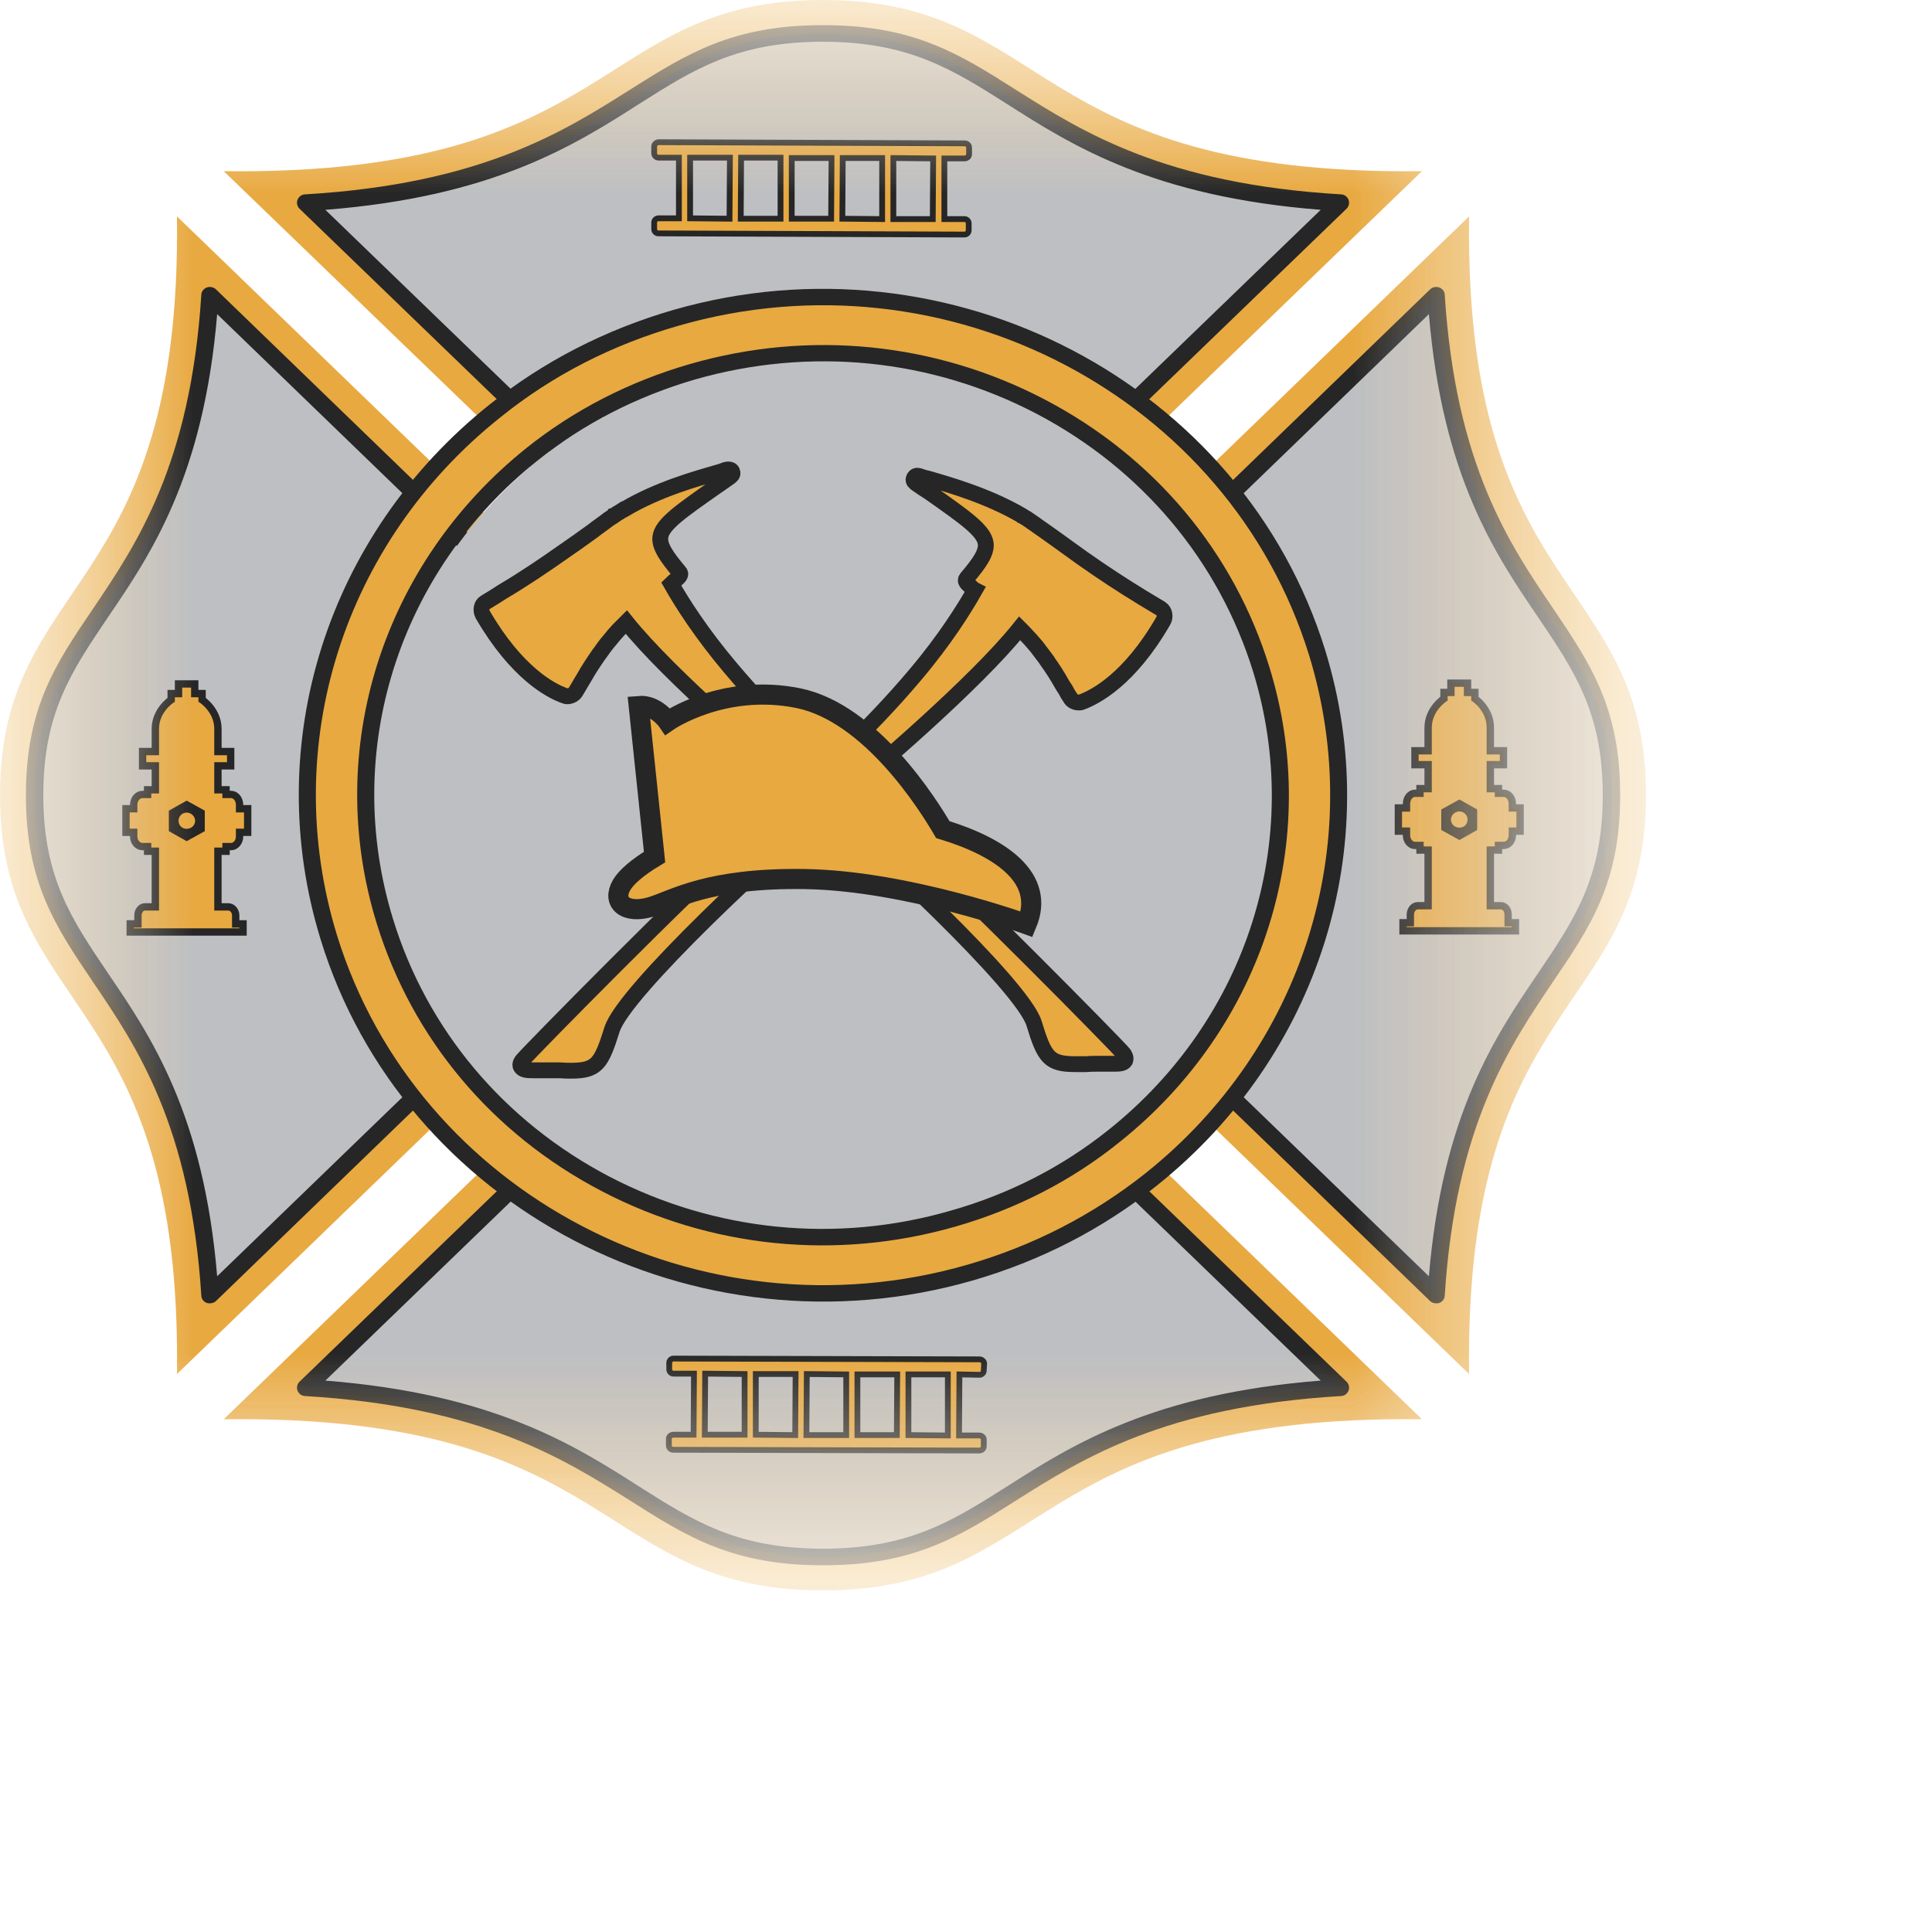 <svg width="5" height="5" viewBox="0 0 5 5" fill="none" xmlns="http://www.w3.org/2000/svg">
<mask id="mask0_1_169" style="mask-type:luminance" maskUnits="userSpaceOnUse" x="0" y="0" width="5" height="5">
<path d="M0 0H4.26V4.116H0V0Z" fill="white"/>
</mask>
<g mask="url(#mask0_1_169)">
<mask id="mask1_1_169" style="mask-type:luminance" maskUnits="userSpaceOnUse" x="0" y="0" width="5" height="5">
<path d="M0 4.116H4.26V0H0V4.116Z" fill="white"/>
</mask>
<g mask="url(#mask1_1_169)">
<path d="M4.26 2.058C4.26 1.485 3.789 1.552 3.802 0.56L2.414 1.901V2.215L3.802 3.556C3.789 2.564 4.26 2.631 4.26 2.058Z" fill="#E8A941"/>
</g>
<mask id="mask2_1_169" style="mask-type:luminance" maskUnits="userSpaceOnUse" x="0" y="0" width="5" height="5">
<path d="M0 4.116H4.26V0H0V4.116Z" fill="white"/>
</mask>
<g mask="url(#mask2_1_169)">
<path d="M2.504 2.179V1.937L3.717 0.764C3.745 1.21 3.885 1.417 4 1.586C4.095 1.727 4.17 1.838 4.17 2.058C4.17 2.278 4.095 2.389 4 2.53C3.885 2.699 3.745 2.905 3.717 3.352L2.504 2.179Z" fill="#BDBFC3"/>
</g>
<mask id="mask3_1_169" style="mask-type:luminance" maskUnits="userSpaceOnUse" x="0" y="0" width="5" height="5">
<path d="M0 4.116H4.26V0H0V4.116Z" fill="white"/>
</mask>
<g mask="url(#mask3_1_169)">
<path d="M3.717 3.373C3.711 3.373 3.705 3.371 3.701 3.367L2.488 2.194C2.483 2.19 2.481 2.185 2.481 2.179V1.937C2.481 1.931 2.483 1.926 2.488 1.922L3.701 0.749C3.707 0.743 3.716 0.741 3.725 0.744C3.733 0.747 3.739 0.755 3.739 0.763C3.767 1.203 3.907 1.409 4.019 1.574C4.116 1.718 4.193 1.831 4.193 2.058C4.193 2.285 4.116 2.398 4.019 2.541C3.907 2.707 3.767 2.913 3.739 3.353C3.739 3.361 3.733 3.369 3.725 3.372C3.722 3.373 3.719 3.373 3.717 3.373ZM2.526 2.17L3.698 3.303C3.733 2.883 3.87 2.681 3.981 2.518C4.074 2.38 4.148 2.272 4.148 2.058C4.148 1.844 4.074 1.736 3.981 1.598C3.87 1.435 3.733 1.233 3.698 0.813L2.526 1.946V2.17Z" fill="#262626"/>
</g>
<mask id="mask4_1_169" style="mask-type:luminance" maskUnits="userSpaceOnUse" x="0" y="0" width="5" height="5">
<path d="M0 4.116H4.26V0H0V4.116Z" fill="white"/>
</mask>
<g mask="url(#mask4_1_169)">
<path d="M0 2.058C0 2.631 0.471 2.564 0.458 3.556L1.846 2.215V1.901L0.458 0.56C0.471 1.552 0 1.485 0 2.058Z" fill="#E8A941"/>
</g>
<mask id="mask5_1_169" style="mask-type:luminance" maskUnits="userSpaceOnUse" x="0" y="0" width="5" height="5">
<path d="M0 4.116H4.26V0H0V4.116Z" fill="white"/>
</mask>
<g mask="url(#mask5_1_169)">
<path d="M0.543 3.352C0.515 2.905 0.375 2.699 0.26 2.53C0.165 2.389 0.09 2.278 0.09 2.058C0.09 1.838 0.165 1.727 0.26 1.586C0.375 1.417 0.515 1.21 0.543 0.764L1.756 1.937V2.179L0.543 3.352Z" fill="#BDBFC3"/>
</g>
<mask id="mask6_1_169" style="mask-type:luminance" maskUnits="userSpaceOnUse" x="0" y="0" width="5" height="5">
<path d="M0 4.116H4.26V0H0V4.116Z" fill="white"/>
</mask>
<g mask="url(#mask6_1_169)">
<path d="M0.543 3.373C0.54 3.373 0.538 3.373 0.535 3.372C0.527 3.369 0.521 3.361 0.521 3.353C0.493 2.913 0.353 2.707 0.241 2.542C0.144 2.398 0.067 2.285 0.067 2.058C0.067 1.831 0.144 1.718 0.241 1.575C0.353 1.409 0.493 1.203 0.521 0.763C0.521 0.755 0.527 0.747 0.535 0.744C0.543 0.741 0.553 0.743 0.559 0.749L1.772 1.922C1.776 1.926 1.779 1.931 1.779 1.937V2.179C1.779 2.185 1.776 2.19 1.772 2.194L0.559 3.367C0.555 3.371 0.549 3.373 0.543 3.373ZM0.562 0.813C0.527 1.233 0.39 1.435 0.279 1.598C0.186 1.736 0.112 1.844 0.112 2.058C0.112 2.272 0.186 2.38 0.279 2.518C0.39 2.681 0.527 2.883 0.562 3.303L1.734 2.17V1.946L0.562 0.813Z" fill="#262626"/>
</g>
<mask id="mask7_1_169" style="mask-type:luminance" maskUnits="userSpaceOnUse" x="0" y="0" width="5" height="5">
<path d="M0 4.116H4.26V0H0V4.116Z" fill="white"/>
</mask>
<g mask="url(#mask7_1_169)">
<path d="M2.13 4.116C2.723 4.116 2.654 3.661 3.68 3.673L2.292 2.332H1.968L0.579 3.673C1.606 3.661 1.537 4.116 2.13 4.116Z" fill="#E8A941"/>
</g>
<mask id="mask8_1_169" style="mask-type:luminance" maskUnits="userSpaceOnUse" x="0" y="0" width="5" height="5">
<path d="M0 4.116H4.26V0H0V4.116Z" fill="white"/>
</mask>
<g mask="url(#mask8_1_169)">
<path d="M2.005 2.419H2.255L3.469 3.591C3.007 3.618 2.794 3.754 2.618 3.865C2.473 3.957 2.358 4.029 2.13 4.029C1.902 4.029 1.787 3.957 1.642 3.865C1.466 3.754 1.253 3.618 0.791 3.591L2.005 2.419Z" fill="#BDBFC3"/>
</g>
<mask id="mask9_1_169" style="mask-type:luminance" maskUnits="userSpaceOnUse" x="0" y="0" width="5" height="5">
<path d="M0 4.116H4.26V0H0V4.116Z" fill="white"/>
</mask>
<g mask="url(#mask9_1_169)">
<path d="M2.13 4.051C1.895 4.051 1.778 3.977 1.63 3.883C1.458 3.775 1.245 3.64 0.79 3.613C0.781 3.613 0.773 3.607 0.77 3.599C0.767 3.591 0.769 3.582 0.775 3.576L1.989 2.404C1.993 2.4 1.999 2.397 2.005 2.397H2.255C2.261 2.397 2.267 2.4 2.271 2.404L3.485 3.576C3.491 3.582 3.493 3.591 3.49 3.599C3.487 3.607 3.479 3.613 3.47 3.613C3.014 3.64 2.801 3.775 2.63 3.883C2.482 3.977 2.365 4.051 2.13 4.051ZM0.842 3.573C1.276 3.607 1.485 3.739 1.654 3.847C1.796 3.937 1.908 4.008 2.13 4.008C2.351 4.008 2.464 3.937 2.606 3.847C2.775 3.739 2.984 3.607 3.418 3.573L2.246 2.441H2.014L0.842 3.573Z" fill="#262626"/>
</g>
<mask id="mask10_1_169" style="mask-type:luminance" maskUnits="userSpaceOnUse" x="0" y="0" width="5" height="5">
<path d="M0 4.116H4.26V0H0V4.116Z" fill="white"/>
</mask>
<g mask="url(#mask10_1_169)">
<path d="M2.13 0C1.537 0 1.606 0.455 0.579 0.443L1.968 1.783H2.292L3.68 0.443C2.654 0.455 2.723 0 2.13 0Z" fill="#E8A941"/>
</g>
<mask id="mask11_1_169" style="mask-type:luminance" maskUnits="userSpaceOnUse" x="0" y="0" width="5" height="5">
<path d="M0 4.116H4.26V0H0V4.116Z" fill="white"/>
</mask>
<g mask="url(#mask11_1_169)">
<path d="M0.791 0.525C1.253 0.498 1.466 0.362 1.642 0.251C1.787 0.159 1.902 0.087 2.13 0.087C2.358 0.087 2.473 0.159 2.618 0.251C2.794 0.362 3.007 0.498 3.469 0.525L2.255 1.697H2.005L0.791 0.525Z" fill="#BDBFC3"/>
</g>
<mask id="mask12_1_169" style="mask-type:luminance" maskUnits="userSpaceOnUse" x="0" y="0" width="5" height="5">
<path d="M0 4.116H4.26V0H0V4.116Z" fill="white"/>
</mask>
<g mask="url(#mask12_1_169)">
<path d="M2.255 1.719H2.005C1.999 1.719 1.993 1.716 1.989 1.712L0.775 0.54C0.769 0.534 0.767 0.525 0.77 0.517C0.773 0.509 0.781 0.503 0.79 0.503C1.245 0.476 1.458 0.341 1.629 0.233C1.778 0.139 1.895 0.065 2.13 0.065C2.365 0.065 2.482 0.139 2.63 0.233C2.801 0.341 3.014 0.476 3.47 0.503C3.479 0.503 3.487 0.509 3.49 0.517C3.493 0.525 3.491 0.534 3.485 0.54L2.271 1.712C2.267 1.716 2.261 1.719 2.255 1.719ZM2.014 1.675H2.246L3.418 0.543C2.984 0.509 2.775 0.377 2.606 0.269C2.464 0.179 2.351 0.108 2.13 0.108C1.908 0.108 1.796 0.179 1.654 0.269C1.485 0.377 1.276 0.509 0.842 0.543L2.014 1.675Z" fill="#262626"/>
</g>
<mask id="mask13_1_169" style="mask-type:luminance" maskUnits="userSpaceOnUse" x="0" y="0" width="5" height="5">
<path d="M0 4.116H4.26V0H0V4.116Z" fill="white"/>
</mask>
<g mask="url(#mask13_1_169)">
<path d="M3.337 2.067C3.337 2.699 2.807 3.211 2.154 3.211C1.5 3.211 0.97 2.699 0.97 2.067C0.97 1.435 1.5 0.923 2.154 0.923C2.807 0.923 3.337 1.435 3.337 2.067Z" fill="#BDBFC3"/>
</g>
<mask id="mask14_1_169" style="mask-type:luminance" maskUnits="userSpaceOnUse" x="0" y="0" width="5" height="5">
<path d="M0 4.116H4.26V0H0V4.116Z" fill="white"/>
</mask>
<g mask="url(#mask14_1_169)">
<path d="M1.74 0.822C1.034 1.026 0.632 1.743 0.842 2.426C1.053 3.108 1.795 3.497 2.502 3.293C3.208 3.09 3.61 2.373 3.4 1.69C3.19 1.008 2.447 0.619 1.74 0.822ZM2.459 3.154C1.832 3.334 1.173 2.989 0.987 2.384C0.801 1.779 1.157 1.142 1.784 0.962C2.41 0.782 3.069 1.127 3.255 1.732C3.442 2.337 3.085 2.974 2.459 3.154Z" fill="#E8A941"/>
</g>
<mask id="mask15_1_169" style="mask-type:luminance" maskUnits="userSpaceOnUse" x="0" y="0" width="5" height="5">
<path d="M0 4.116H4.26V0H0V4.116Z" fill="white"/>
</mask>
<g mask="url(#mask15_1_169)">
<path d="M2.993 3.069C2.853 3.181 2.693 3.263 2.517 3.314C1.8 3.52 1.043 3.124 0.83 2.432C0.674 1.926 0.846 1.383 1.267 1.047C1.407 0.935 1.567 0.853 1.743 0.802C2.46 0.596 3.216 0.992 3.43 1.684C3.585 2.19 3.414 2.733 2.993 3.069ZM1.295 1.08C0.887 1.405 0.722 1.931 0.872 2.42C1.079 3.09 1.811 3.473 2.504 3.273C2.674 3.224 2.829 3.144 2.965 3.036C2.965 3.036 2.965 3.036 2.965 3.036C3.372 2.711 3.538 2.185 3.388 1.696C3.181 1.026 2.449 0.643 1.756 0.843C1.585 0.892 1.43 0.971 1.295 1.08ZM2.897 2.956C2.773 3.056 2.63 3.129 2.474 3.174C2.165 3.263 1.839 3.23 1.556 3.082C1.273 2.934 1.067 2.688 0.975 2.39C0.836 1.941 0.989 1.458 1.363 1.159C1.487 1.06 1.63 0.987 1.786 0.942C2.095 0.853 2.421 0.886 2.704 1.034C2.987 1.182 3.193 1.428 3.285 1.726C3.424 2.175 3.271 2.658 2.897 2.956ZM1.391 1.192C1.03 1.48 0.884 1.945 1.017 2.378C1.105 2.665 1.304 2.902 1.577 3.045C1.85 3.187 2.164 3.219 2.461 3.133C2.612 3.09 2.749 3.02 2.869 2.924C3.23 2.636 3.376 2.171 3.243 1.738C3.154 1.451 2.955 1.214 2.683 1.071C2.41 0.928 2.096 0.897 1.799 0.982C1.648 1.026 1.511 1.096 1.391 1.192Z" fill="#262626"/>
</g>
<mask id="mask16_1_169" style="mask-type:luminance" maskUnits="userSpaceOnUse" x="0" y="0" width="5" height="5">
<path d="M0 4.116H4.26V0H0V4.116Z" fill="white"/>
</mask>
<g mask="url(#mask16_1_169)">
<path d="M2.912 2.745C2.915 2.737 2.91 2.73 2.908 2.727C2.894 2.709 2.478 2.287 2.319 2.145C2.304 2.132 2.289 2.119 2.274 2.106C2.135 1.983 2.015 1.876 1.891 1.729C1.815 1.639 1.766 1.562 1.737 1.511C1.74 1.508 1.744 1.505 1.746 1.503C1.757 1.494 1.765 1.487 1.758 1.48C1.725 1.441 1.706 1.413 1.709 1.39C1.713 1.357 1.761 1.324 1.855 1.258C1.866 1.251 1.876 1.243 1.888 1.235C1.892 1.232 1.898 1.228 1.895 1.221C1.894 1.217 1.89 1.215 1.886 1.215C1.884 1.215 1.882 1.215 1.878 1.216C1.871 1.219 1.864 1.221 1.857 1.223C1.805 1.238 1.703 1.266 1.616 1.318L1.615 1.318C1.612 1.32 1.61 1.321 1.607 1.323C1.604 1.325 1.601 1.327 1.597 1.329C1.595 1.331 1.592 1.333 1.589 1.334C1.588 1.336 1.586 1.337 1.584 1.338C1.581 1.34 1.579 1.341 1.576 1.343C1.562 1.354 1.547 1.364 1.533 1.375C1.508 1.393 1.483 1.411 1.458 1.428C1.407 1.464 1.355 1.499 1.301 1.531C1.286 1.541 1.271 1.55 1.256 1.559C1.245 1.565 1.244 1.58 1.249 1.59C1.337 1.742 1.426 1.788 1.46 1.8C1.463 1.801 1.465 1.802 1.468 1.802C1.477 1.802 1.486 1.797 1.49 1.79C1.494 1.784 1.498 1.776 1.503 1.768C1.506 1.763 1.509 1.758 1.512 1.753C1.522 1.735 1.535 1.715 1.551 1.692C1.551 1.692 1.552 1.691 1.552 1.691C1.56 1.68 1.568 1.668 1.577 1.658C1.584 1.649 1.592 1.64 1.6 1.631C1.607 1.624 1.614 1.617 1.621 1.61C1.734 1.751 2.001 1.979 2.103 2.062C2.253 2.184 2.645 2.55 2.676 2.648C2.703 2.737 2.715 2.754 2.783 2.754C2.791 2.754 2.799 2.754 2.81 2.754C2.821 2.753 2.831 2.753 2.842 2.753C2.851 2.753 2.858 2.753 2.865 2.753C2.87 2.753 2.875 2.753 2.879 2.753C2.896 2.753 2.907 2.753 2.912 2.745Z" fill="#E8A941"/>
</g>
<mask id="mask17_1_169" style="mask-type:luminance" maskUnits="userSpaceOnUse" x="0" y="0" width="5" height="5">
<path d="M0 4.116H4.26V0H0V4.116Z" fill="white"/>
</mask>
<g mask="url(#mask17_1_169)">
<path d="M2.912 2.745C2.915 2.737 2.91 2.73 2.908 2.727C2.894 2.709 2.478 2.287 2.319 2.145C2.304 2.132 2.289 2.119 2.274 2.106C2.135 1.983 2.015 1.876 1.891 1.729C1.815 1.639 1.766 1.562 1.737 1.511C1.74 1.508 1.744 1.505 1.746 1.503C1.757 1.494 1.765 1.487 1.758 1.48C1.725 1.441 1.706 1.413 1.709 1.39C1.713 1.357 1.761 1.324 1.855 1.258C1.866 1.251 1.876 1.243 1.888 1.235C1.892 1.232 1.898 1.228 1.895 1.221C1.894 1.217 1.89 1.215 1.886 1.215C1.884 1.215 1.882 1.215 1.878 1.216C1.871 1.219 1.864 1.221 1.857 1.223C1.805 1.238 1.703 1.266 1.616 1.318L1.615 1.318C1.612 1.32 1.61 1.321 1.607 1.323C1.604 1.325 1.601 1.327 1.597 1.329C1.595 1.331 1.592 1.333 1.589 1.334C1.588 1.336 1.586 1.337 1.584 1.338C1.581 1.34 1.579 1.341 1.576 1.343C1.562 1.354 1.547 1.364 1.533 1.375C1.508 1.393 1.483 1.411 1.458 1.428C1.407 1.464 1.355 1.499 1.301 1.531C1.286 1.541 1.271 1.55 1.256 1.559C1.245 1.565 1.244 1.58 1.249 1.59C1.337 1.742 1.426 1.788 1.46 1.8C1.463 1.801 1.465 1.802 1.468 1.802C1.477 1.802 1.486 1.797 1.49 1.79C1.494 1.784 1.498 1.776 1.503 1.768C1.506 1.763 1.509 1.758 1.512 1.753C1.522 1.735 1.535 1.715 1.551 1.692C1.551 1.692 1.552 1.691 1.552 1.691C1.56 1.68 1.568 1.668 1.577 1.658C1.584 1.649 1.592 1.64 1.6 1.631C1.607 1.624 1.614 1.617 1.621 1.61C1.734 1.751 2.001 1.979 2.103 2.062C2.253 2.184 2.645 2.55 2.676 2.648C2.703 2.737 2.715 2.754 2.783 2.754C2.791 2.754 2.799 2.754 2.81 2.754C2.821 2.753 2.831 2.753 2.842 2.753C2.851 2.753 2.858 2.753 2.865 2.753C2.87 2.753 2.875 2.753 2.879 2.753C2.896 2.753 2.907 2.753 2.912 2.745Z" stroke="#262626" stroke-width="0.041" stroke-miterlimit="10"/>
</g>
<mask id="mask18_1_169" style="mask-type:luminance" maskUnits="userSpaceOnUse" x="0" y="0" width="5" height="5">
<path d="M0 4.116H4.26V0H0V4.116Z" fill="white"/>
</mask>
<g mask="url(#mask18_1_169)">
<path d="M1.381 2.77C1.385 2.77 1.39 2.77 1.395 2.77C1.402 2.77 1.409 2.77 1.418 2.77C1.429 2.77 1.439 2.77 1.45 2.77C1.461 2.771 1.469 2.771 1.477 2.771C1.545 2.771 1.556 2.753 1.584 2.664C1.615 2.566 2.007 2.201 2.157 2.079C2.259 1.996 2.526 1.767 2.639 1.626C2.646 1.633 2.653 1.64 2.66 1.648C2.668 1.656 2.675 1.665 2.683 1.674C2.691 1.685 2.7 1.696 2.708 1.707C2.708 1.708 2.709 1.709 2.709 1.709C2.725 1.731 2.738 1.752 2.748 1.77C2.751 1.775 2.754 1.78 2.757 1.784C2.761 1.792 2.765 1.799 2.77 1.806C2.774 1.814 2.783 1.818 2.792 1.818C2.794 1.818 2.797 1.818 2.799 1.817C2.834 1.804 2.923 1.759 3.011 1.606C3.016 1.597 3.015 1.582 3.004 1.575C2.989 1.566 2.974 1.557 2.959 1.548C2.905 1.515 2.853 1.481 2.802 1.445C2.777 1.427 2.752 1.409 2.727 1.391C2.712 1.38 2.697 1.37 2.683 1.36C2.681 1.358 2.678 1.356 2.676 1.355C2.674 1.353 2.672 1.352 2.67 1.351C2.668 1.349 2.665 1.347 2.663 1.346C2.659 1.343 2.656 1.341 2.652 1.339C2.65 1.338 2.648 1.336 2.645 1.335C2.645 1.335 2.645 1.335 2.644 1.334C2.557 1.283 2.455 1.254 2.403 1.239C2.394 1.237 2.387 1.235 2.382 1.233C2.378 1.232 2.376 1.231 2.374 1.231C2.37 1.231 2.366 1.234 2.365 1.238C2.362 1.245 2.368 1.249 2.372 1.252C2.383 1.26 2.394 1.267 2.405 1.274C2.499 1.34 2.546 1.373 2.551 1.406C2.554 1.43 2.535 1.457 2.502 1.496C2.495 1.504 2.503 1.51 2.514 1.52C2.516 1.522 2.519 1.525 2.523 1.527C2.494 1.578 2.445 1.656 2.369 1.746C2.245 1.893 2.125 1.999 1.985 2.123C1.971 2.136 1.956 2.149 1.941 2.162C1.782 2.303 1.366 2.726 1.352 2.744C1.35 2.746 1.344 2.754 1.348 2.761C1.353 2.769 1.363 2.77 1.381 2.77Z" fill="#E8A941"/>
</g>
<mask id="mask19_1_169" style="mask-type:luminance" maskUnits="userSpaceOnUse" x="0" y="0" width="5" height="5">
<path d="M0 4.116H4.26V0H0V4.116Z" fill="white"/>
</mask>
<g mask="url(#mask19_1_169)">
<path d="M1.381 2.77C1.385 2.77 1.39 2.77 1.395 2.77C1.402 2.77 1.409 2.77 1.418 2.77C1.429 2.77 1.439 2.77 1.45 2.77C1.461 2.771 1.469 2.771 1.477 2.771C1.545 2.771 1.556 2.753 1.584 2.664C1.615 2.566 2.007 2.201 2.157 2.079C2.259 1.996 2.526 1.767 2.639 1.626C2.646 1.633 2.653 1.64 2.66 1.648C2.668 1.656 2.675 1.665 2.683 1.674C2.691 1.685 2.7 1.696 2.708 1.707C2.708 1.708 2.709 1.709 2.709 1.709C2.725 1.731 2.738 1.752 2.748 1.77C2.751 1.775 2.754 1.78 2.757 1.784C2.761 1.792 2.765 1.799 2.77 1.806C2.774 1.814 2.783 1.818 2.792 1.818C2.794 1.818 2.797 1.818 2.799 1.817C2.834 1.804 2.923 1.759 3.011 1.606C3.016 1.597 3.015 1.582 3.004 1.575C2.989 1.566 2.974 1.557 2.959 1.548C2.905 1.515 2.853 1.481 2.802 1.445C2.777 1.427 2.752 1.409 2.727 1.391C2.712 1.38 2.697 1.37 2.683 1.36C2.681 1.358 2.678 1.356 2.676 1.355C2.674 1.353 2.672 1.352 2.67 1.351C2.668 1.349 2.665 1.347 2.663 1.346C2.659 1.343 2.656 1.341 2.652 1.339C2.65 1.338 2.648 1.336 2.645 1.335C2.645 1.335 2.645 1.335 2.644 1.334C2.557 1.283 2.455 1.254 2.403 1.239C2.394 1.237 2.387 1.235 2.382 1.233C2.378 1.232 2.376 1.231 2.374 1.231C2.37 1.231 2.366 1.234 2.365 1.238C2.362 1.245 2.368 1.249 2.372 1.252C2.383 1.26 2.394 1.267 2.405 1.274C2.499 1.34 2.546 1.373 2.551 1.406C2.554 1.43 2.535 1.457 2.502 1.496C2.495 1.504 2.503 1.51 2.514 1.52C2.516 1.522 2.519 1.525 2.523 1.527C2.494 1.578 2.445 1.656 2.369 1.746C2.245 1.893 2.125 1.999 1.985 2.123C1.971 2.136 1.956 2.149 1.941 2.162C1.782 2.303 1.366 2.726 1.352 2.744C1.35 2.746 1.344 2.754 1.348 2.761C1.353 2.769 1.363 2.77 1.381 2.77Z" stroke="#262626" stroke-width="0.041" stroke-miterlimit="10"/>
</g>
<mask id="mask20_1_169" style="mask-type:luminance" maskUnits="userSpaceOnUse" x="0" y="0" width="5" height="5">
<path d="M0 4.116H4.26V0H0V4.116Z" fill="white"/>
</mask>
<g mask="url(#mask20_1_169)">
<path d="M2.067 1.807C1.872 1.767 1.728 1.867 1.728 1.867C1.728 1.867 1.698 1.823 1.653 1.827L1.694 2.218C1.649 2.245 1.62 2.271 1.609 2.29C1.583 2.334 1.617 2.367 1.685 2.347C1.744 2.329 1.833 2.271 2.083 2.275C2.347 2.279 2.657 2.392 2.657 2.392C2.707 2.273 2.591 2.193 2.44 2.147C2.402 2.082 2.254 1.846 2.067 1.807Z" fill="#E8A941"/>
</g>
<mask id="mask21_1_169" style="mask-type:luminance" maskUnits="userSpaceOnUse" x="0" y="0" width="5" height="5">
<path d="M0 4.116H4.26V0H0V4.116Z" fill="white"/>
</mask>
<g mask="url(#mask21_1_169)">
<path d="M2.067 1.807C1.872 1.767 1.728 1.867 1.728 1.867C1.728 1.867 1.698 1.823 1.653 1.827L1.694 2.218C1.649 2.245 1.62 2.271 1.609 2.29C1.583 2.334 1.617 2.367 1.685 2.347C1.744 2.329 1.833 2.271 2.083 2.275C2.347 2.279 2.657 2.392 2.657 2.392C2.707 2.273 2.591 2.193 2.44 2.147C2.402 2.082 2.254 1.846 2.067 1.807Z" stroke="#262626" stroke-width="0.052" stroke-miterlimit="10"/>
</g>
<mask id="mask22_1_169" style="mask-type:luminance" maskUnits="userSpaceOnUse" x="0" y="0" width="5" height="5">
<path d="M0 4.116H4.26V0H0V4.116Z" fill="white"/>
</mask>
<g mask="url(#mask22_1_169)">
<path d="M2.507 0.596L2.507 0.578C2.507 0.572 2.502 0.567 2.496 0.567L2.444 0.567L2.444 0.41L2.496 0.41C2.503 0.41 2.508 0.405 2.508 0.399L2.508 0.382C2.508 0.376 2.503 0.371 2.497 0.371L1.705 0.368C1.699 0.368 1.693 0.373 1.693 0.379L1.693 0.396C1.693 0.403 1.698 0.408 1.705 0.408L1.757 0.408L1.757 0.565L1.704 0.565C1.698 0.565 1.693 0.57 1.693 0.576L1.693 0.593C1.693 0.599 1.698 0.604 1.704 0.604L2.496 0.607C2.502 0.607 2.507 0.602 2.507 0.596ZM2.049 0.409L2.152 0.409L2.151 0.566L2.049 0.566L2.049 0.409ZM2.02 0.566L1.917 0.566L1.918 0.408L2.02 0.408L2.02 0.566ZM2.181 0.409L2.283 0.409L2.283 0.567L2.18 0.566L2.181 0.409ZM1.889 0.408L1.888 0.566L1.786 0.565L1.786 0.408L1.889 0.408ZM2.312 0.567L2.312 0.409L2.415 0.41L2.414 0.567L2.312 0.567Z" fill="#E8A941"/>
</g>
<mask id="mask23_1_169" style="mask-type:luminance" maskUnits="userSpaceOnUse" x="0" y="0" width="5" height="5">
<path d="M0 4.116H4.26V0H0V4.116Z" fill="white"/>
</mask>
<g mask="url(#mask23_1_169)">
<path d="M2.507 0.596L2.507 0.578C2.507 0.572 2.502 0.567 2.496 0.567L2.444 0.567L2.444 0.41L2.496 0.41C2.503 0.41 2.508 0.405 2.508 0.399L2.508 0.382C2.508 0.376 2.503 0.371 2.497 0.371L1.705 0.368C1.699 0.368 1.693 0.373 1.693 0.379L1.693 0.396C1.693 0.403 1.698 0.408 1.705 0.408L1.757 0.408L1.757 0.565L1.704 0.565C1.698 0.565 1.693 0.57 1.693 0.576L1.693 0.593C1.693 0.599 1.698 0.604 1.704 0.604L2.496 0.607C2.502 0.607 2.507 0.602 2.507 0.596ZM2.049 0.409L2.152 0.409L2.151 0.566L2.049 0.566L2.049 0.409ZM2.02 0.566L1.917 0.566L1.918 0.408L2.02 0.408L2.02 0.566ZM2.181 0.409L2.283 0.409L2.283 0.567L2.18 0.566L2.181 0.409ZM1.889 0.408L1.888 0.566L1.786 0.565L1.786 0.408L1.889 0.408ZM2.312 0.567L2.312 0.409L2.415 0.41L2.414 0.567L2.312 0.567Z" stroke="#262626" stroke-width="0.015" stroke-miterlimit="10"/>
</g>
<mask id="mask24_1_169" style="mask-type:luminance" maskUnits="userSpaceOnUse" x="0" y="0" width="5" height="5">
<path d="M0 4.116H4.26V0H0V4.116Z" fill="white"/>
</mask>
<g mask="url(#mask24_1_169)">
<path d="M2.546 3.743L2.546 3.726C2.546 3.72 2.541 3.715 2.534 3.715L2.482 3.715L2.483 3.557L2.535 3.558C2.541 3.558 2.546 3.553 2.546 3.547L2.547 3.529C2.547 3.523 2.541 3.518 2.535 3.518L1.743 3.516C1.737 3.516 1.732 3.521 1.732 3.527L1.732 3.544C1.732 3.55 1.737 3.555 1.743 3.555L1.796 3.555L1.795 3.713L1.743 3.713C1.736 3.713 1.731 3.718 1.731 3.724L1.731 3.741C1.731 3.747 1.736 3.752 1.743 3.752L2.534 3.754C2.541 3.754 2.546 3.749 2.546 3.743ZM2.088 3.556L2.19 3.557L2.19 3.714L2.087 3.714L2.088 3.556ZM2.058 3.714L1.956 3.713L1.956 3.556L2.059 3.556L2.058 3.714ZM2.219 3.557L2.322 3.557L2.321 3.714L2.219 3.714L2.219 3.557ZM1.927 3.556L1.927 3.713L1.824 3.713L1.825 3.555L1.927 3.556ZM2.351 3.714L2.351 3.557L2.453 3.557L2.453 3.715L2.351 3.714Z" fill="#E8A941"/>
</g>
<mask id="mask25_1_169" style="mask-type:luminance" maskUnits="userSpaceOnUse" x="0" y="0" width="5" height="5">
<path d="M0 4.116H4.26V0H0V4.116Z" fill="white"/>
</mask>
<g mask="url(#mask25_1_169)">
<path d="M2.546 3.743L2.546 3.726C2.546 3.72 2.541 3.715 2.534 3.715L2.482 3.715L2.483 3.557L2.535 3.558C2.541 3.558 2.546 3.553 2.546 3.547L2.547 3.529C2.547 3.523 2.541 3.518 2.535 3.518L1.743 3.516C1.737 3.516 1.732 3.521 1.732 3.527L1.732 3.544C1.732 3.55 1.737 3.555 1.743 3.555L1.796 3.555L1.795 3.713L1.743 3.713C1.736 3.713 1.731 3.718 1.731 3.724L1.731 3.741C1.731 3.747 1.736 3.752 1.743 3.752L2.534 3.754C2.541 3.754 2.546 3.749 2.546 3.743ZM2.088 3.556L2.19 3.557L2.19 3.714L2.087 3.714L2.088 3.556ZM2.058 3.714L1.956 3.713L1.956 3.556L2.059 3.556L2.058 3.714ZM2.219 3.557L2.322 3.557L2.321 3.714L2.219 3.714L2.219 3.557ZM1.927 3.556L1.927 3.713L1.824 3.713L1.825 3.555L1.927 3.556ZM2.351 3.714L2.351 3.557L2.453 3.557L2.453 3.715L2.351 3.714Z" stroke="#262626" stroke-width="0.015" stroke-miterlimit="10"/>
</g>
<mask id="mask26_1_169" style="mask-type:luminance" maskUnits="userSpaceOnUse" x="0" y="0" width="5" height="5">
<path d="M0 4.116H4.26V0H0V4.116Z" fill="white"/>
</mask>
<g mask="url(#mask26_1_169)">
<path d="M0.585 2.203V2.191H0.598C0.61 2.191 0.62 2.179 0.62 2.165V2.154H0.641V2.093H0.62V2.083C0.62 2.068 0.61 2.056 0.598 2.056H0.585V2.044H0.564V1.982H0.597V1.945H0.564V1.886C0.564 1.838 0.523 1.811 0.523 1.811L0.523 1.795H0.504V1.77H0.462V1.795H0.443V1.811C0.443 1.811 0.402 1.838 0.402 1.886V1.945H0.369V1.982H0.402V2.044H0.382V2.056H0.369C0.356 2.056 0.346 2.068 0.346 2.083V2.093H0.326V2.154H0.346V2.165C0.346 2.179 0.356 2.191 0.369 2.191H0.382V2.203H0.402V2.347H0.375C0.365 2.347 0.357 2.357 0.357 2.369V2.391H0.337V2.412H0.629V2.391H0.61V2.369C0.61 2.357 0.601 2.347 0.591 2.347H0.564V2.203H0.585Z" fill="#E8A941"/>
</g>
<mask id="mask27_1_169" style="mask-type:luminance" maskUnits="userSpaceOnUse" x="0" y="0" width="5" height="5">
<path d="M0 4.116H4.26V0H0V4.116Z" fill="white"/>
</mask>
<g mask="url(#mask27_1_169)">
<path d="M0.585 2.203V2.191H0.598C0.61 2.191 0.62 2.179 0.62 2.165V2.154H0.641V2.093H0.62V2.083C0.62 2.068 0.61 2.056 0.598 2.056H0.585V2.044H0.564V1.982H0.597V1.945H0.564V1.886C0.564 1.838 0.523 1.811 0.523 1.811L0.523 1.795H0.504V1.77H0.462V1.795H0.443V1.811C0.443 1.811 0.402 1.838 0.402 1.886V1.945H0.369V1.982H0.402V2.044H0.382V2.056H0.369C0.356 2.056 0.346 2.068 0.346 2.083V2.093H0.326V2.154H0.346V2.165C0.346 2.179 0.356 2.191 0.369 2.191H0.382V2.203H0.402V2.347H0.375C0.365 2.347 0.357 2.357 0.357 2.369V2.391H0.337V2.412H0.629V2.391H0.61V2.369C0.61 2.357 0.601 2.347 0.591 2.347H0.564V2.203H0.585Z" stroke="#262626" stroke-width="0.019" stroke-miterlimit="10"/>
</g>
<mask id="mask28_1_169" style="mask-type:luminance" maskUnits="userSpaceOnUse" x="0" y="0" width="5" height="5">
<path d="M0 4.116H4.26V0H0V4.116Z" fill="white"/>
</mask>
<g mask="url(#mask28_1_169)">
<path d="M0.437 2.098V2.151L0.483 2.177L0.53 2.151V2.098L0.483 2.072L0.437 2.098ZM0.505 2.124C0.505 2.136 0.495 2.145 0.483 2.145C0.471 2.145 0.462 2.136 0.462 2.124C0.462 2.113 0.471 2.103 0.483 2.103C0.495 2.103 0.505 2.113 0.505 2.124Z" fill="#262626"/>
</g>
<mask id="mask29_1_169" style="mask-type:luminance" maskUnits="userSpaceOnUse" x="0" y="0" width="5" height="5">
<path d="M0 4.116H4.26V0H0V4.116Z" fill="white"/>
</mask>
<g mask="url(#mask29_1_169)">
<path d="M3.878 2.2V2.188H3.891C3.904 2.188 3.914 2.176 3.914 2.162V2.151H3.934V2.091H3.914V2.08C3.914 2.065 3.904 2.053 3.891 2.053H3.878V2.041H3.857V1.979H3.891V1.943H3.857V1.883C3.857 1.835 3.817 1.808 3.817 1.808L3.817 1.792H3.798V1.768H3.755V1.792H3.737V1.808C3.737 1.808 3.696 1.835 3.696 1.883V1.943H3.662V1.979H3.696V2.041H3.675V2.053H3.662C3.65 2.053 3.64 2.065 3.64 2.08V2.091H3.619V2.151H3.64V2.162C3.64 2.176 3.65 2.188 3.662 2.188H3.675V2.2H3.696V2.344H3.669C3.659 2.344 3.65 2.354 3.65 2.367V2.388H3.631V2.409H3.922V2.388H3.903V2.367C3.903 2.354 3.895 2.344 3.884 2.344H3.857V2.2H3.878Z" fill="#E8A941"/>
</g>
<mask id="mask30_1_169" style="mask-type:luminance" maskUnits="userSpaceOnUse" x="0" y="0" width="5" height="5">
<path d="M0 4.116H4.26V0H0V4.116Z" fill="white"/>
</mask>
<g mask="url(#mask30_1_169)">
<path d="M3.878 2.2V2.188H3.891C3.904 2.188 3.914 2.176 3.914 2.162V2.151H3.934V2.091H3.914V2.08C3.914 2.065 3.904 2.053 3.891 2.053H3.878V2.041H3.857V1.979H3.891V1.943H3.857V1.883C3.857 1.835 3.817 1.808 3.817 1.808L3.817 1.792H3.798V1.768H3.755V1.792H3.737V1.808C3.737 1.808 3.696 1.835 3.696 1.883V1.943H3.662V1.979H3.696V2.041H3.675V2.053H3.662C3.65 2.053 3.64 2.065 3.64 2.08V2.091H3.619V2.151H3.64V2.162C3.64 2.176 3.65 2.188 3.662 2.188H3.675V2.2H3.696V2.344H3.669C3.659 2.344 3.65 2.354 3.65 2.367V2.388H3.631V2.409H3.922V2.388H3.903V2.367C3.903 2.354 3.895 2.344 3.884 2.344H3.857V2.2H3.878Z" stroke="#262626" stroke-width="0.019" stroke-miterlimit="10"/>
</g>
<mask id="mask31_1_169" style="mask-type:luminance" maskUnits="userSpaceOnUse" x="0" y="0" width="5" height="5">
<path d="M0 4.116H4.26V0H0V4.116Z" fill="white"/>
</mask>
<g mask="url(#mask31_1_169)">
<path d="M3.73 2.095V2.148L3.777 2.174L3.823 2.148V2.095L3.777 2.069L3.73 2.095ZM3.798 2.121C3.798 2.133 3.789 2.142 3.777 2.142C3.765 2.142 3.755 2.133 3.755 2.121C3.755 2.11 3.765 2.1 3.777 2.1C3.789 2.1 3.798 2.11 3.798 2.121Z" fill="#262626"/>
</g>
</g>
</svg>

